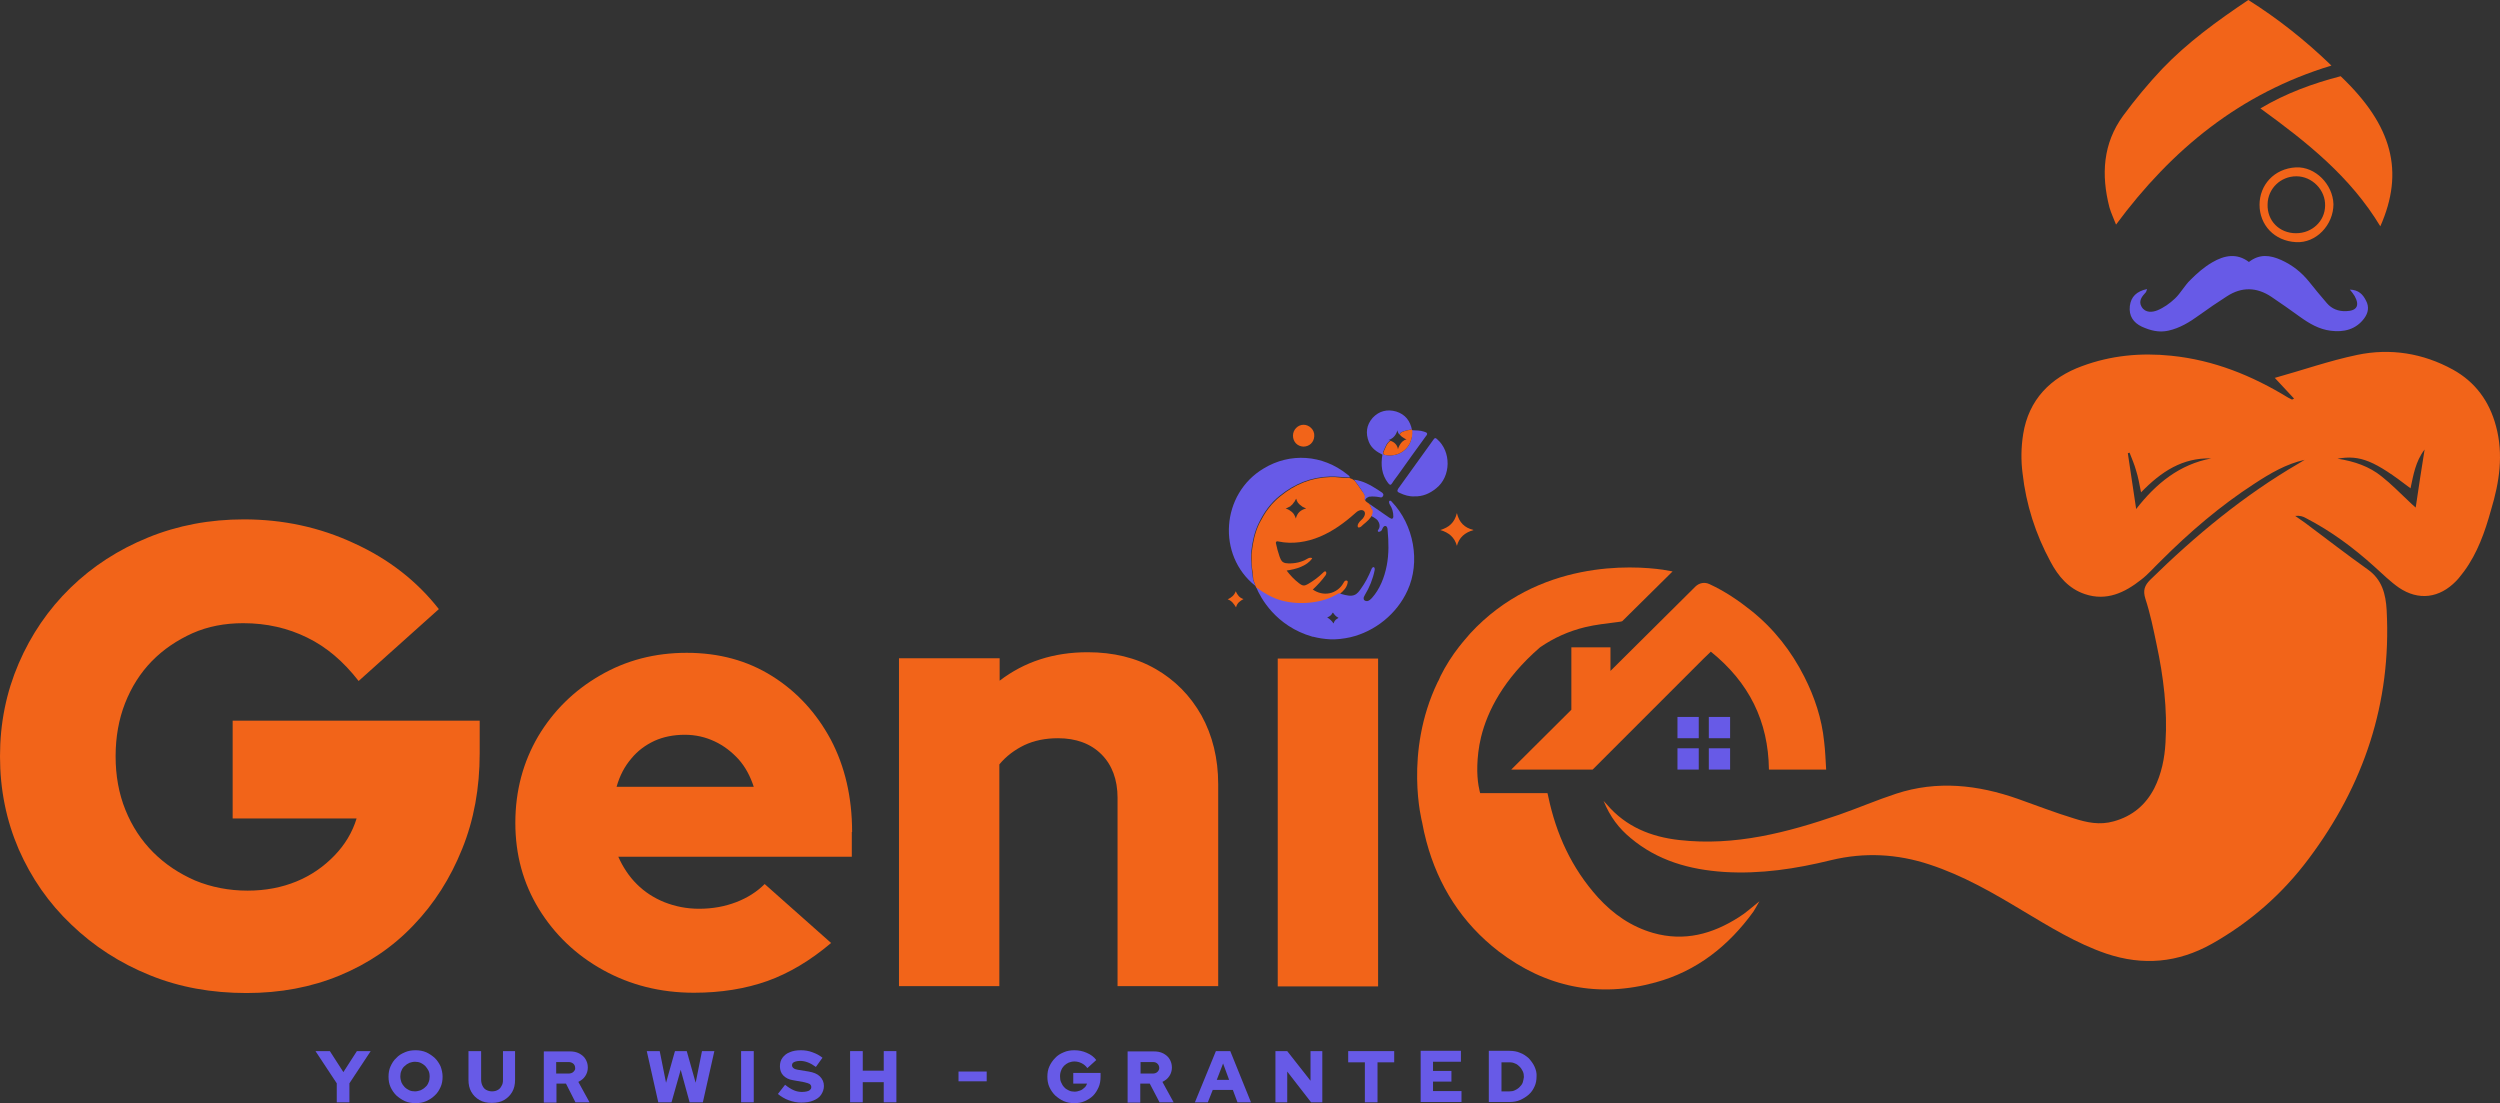 <?xml version="1.0" encoding="UTF-8" standalone="no"?>
<!-- Generator: Adobe Illustrator 26.0.1, SVG Export Plug-In . SVG Version: 6.00 Build 0)  -->

<svg
   version="1.1"
   id="Layer_1"
   x="0px"
   y="0px"
   viewBox="0 0 869.314 383.6"
   xml:space="preserve"
   width="869.314"
   height="383.6"
   xmlns="http://www.w3.org/2000/svg"
   xmlns:svg="http://www.w3.org/2000/svg"><rect x="0" y="0" width="869.314" height="383.6" fill="#333333" stroke="none"/><defs
   id="defs123" />
<style
   type="text/css"
   id="style2">
	.st0{fill:#F26419;}
	.st1{fill:#675AE7;}
	.st2{fill:#F5FAF9;}
</style>
<g
   id="g118"
   transform="translate(-165.4,-308.2)">
	<g
   id="g14">
		<path
   class="st0"
   d="m 1033.3,456.3 c -2.3,-8.6 -7.2,-15.3 -15,-19.6 -10.4,-5.7 -21.7,-7.5 -33.2,-5.1 -9.6,2 -19,5.3 -28.7,8 2.3,2.5 4.5,4.8 6.7,7.2 -0.5,0.2 -0.6,0.4 -0.8,0.3 -0.4,-0.2 -0.8,-0.4 -1.2,-0.6 -12.6,-7.7 -25.9,-13.1 -40.7,-14.6 -10.7,-1.1 -21,-0.1 -31,3.6 -11,4 -18.6,11.7 -20.5,23.7 -0.7,4.4 -0.8,9.1 -0.2,13.6 1.2,10.8 4.5,21.1 9.7,30.7 2.7,5.1 6.3,9.4 12,11.3 7.5,2.5 13.8,-0.5 19.5,-5 2.5,-1.9 4.5,-4.3 6.8,-6.5 10,-10 20.7,-19.2 32.6,-26.9 5.5,-3.6 11.1,-6.9 17.5,-8.3 -0.7,0.4 -1.3,0.8 -2,1.2 -19.1,11.1 -36,25.1 -51.7,40.5 -2,2 -2.6,3.7 -1.7,6.6 1.7,5.2 2.8,10.6 3.9,15.9 2.4,11.2 3.8,22.6 3.1,34.1 -0.3,5.5 -1.4,10.9 -3.9,15.9 -3,5.8 -7.6,9.7 -14.1,11.5 -4.9,1.4 -9.4,0.4 -13.8,-1 -6.6,-2 -13,-4.5 -19.5,-6.8 -13.9,-4.9 -28.1,-6.5 -42.4,-1.8 -6.7,2.2 -13.2,5 -19.8,7.3 -18,6.2 -36.3,11 -55.6,8.8 -9.8,-1.1 -18.5,-4.6 -25.1,-12.3 -0.4,-0.5 -0.8,-0.8 -1.2,-1.3 2.3,5.6 5.3,9.5 9.4,12.9 9.4,7.9 20.5,11 32.5,11.8 12.7,0.8 25,-1.1 37.2,-4.1 11.6,-2.8 23,-2.2 34.2,1.5 11.6,3.8 22,9.8 32.3,16 9.4,5.6 18.7,11.4 29.2,15 12.8,4.3 24.9,3.2 36.7,-3.4 13.3,-7.5 24.6,-17.4 33.7,-29.6 19.2,-25.6 28.8,-54.2 27.1,-86.4 -0.3,-5.6 -1.6,-10.7 -6.6,-14.2 -7.3,-5.2 -14.3,-10.6 -21.5,-16 -1.2,-0.9 -2.5,-1.7 -3.7,-2.6 1.6,-0.2 2.8,0.2 3.8,0.8 8.7,4.5 16.5,10.3 23.7,16.8 2.8,2.5 5.5,5.2 8.5,7.3 6.9,4.7 14.2,3.7 20,-2.3 1,-1 1.8,-2.2 2.7,-3.3 4.7,-6.4 7.3,-13.8 9.4,-21.4 2.9,-9.6 4.4,-19.3 1.7,-29.2 z m -125.1,28.9 c -1,-6.9 -2,-13.1 -2.9,-19.4 0.2,-0.1 0.4,-0.1 0.6,-0.2 0.8,2.1 1.7,4.1 2.3,6.3 0.7,2.2 1.1,4.5 1.7,7.5 7,-7.2 14.4,-12.1 24.4,-11.8 -11,2.1 -19.1,8.6 -26.1,17.6 z m 97.2,-0.5 c -0.9,-0.8 -1.7,-1.5 -2.5,-2.3 -3.1,-2.9 -6,-5.9 -9.3,-8.5 -4.3,-3.5 -9.5,-5.3 -15.4,-6.2 7.9,-1.4 12.9,0.7 25.4,10.3 1,-4.6 1.7,-9.3 4.9,-13.5 -1.1,6.9 -2.1,13.3 -3.1,20.2 z"
   id="path4" />
		<path
   class="st0"
   d="m 976.1,331 c -31.7,9.6 -55.5,29.1 -74.9,55.3 -0.7,-1.9 -1.7,-3.9 -2.3,-6 -2.9,-11.3 -2.3,-22.2 4.8,-31.9 4.2,-5.7 8.7,-11.1 13.5,-16.2 8.8,-9.2 19.1,-16.7 30,-24 10.3,6.5 19.8,14 28.9,22.8 z"
   id="path6" />
		<path
   class="st0"
   d="m 993.1,386.9 c -10.5,-17.4 -25.6,-29.3 -41.7,-41 8.9,-5.3 18.3,-8.7 27.9,-11.2 18.1,17.2 22.2,33.2 13.8,52.2 z"
   id="path8" />
		<path
   class="st1"
   d="m 912,408.7 c -0.3,0.7 -0.3,1.1 -0.5,1.2 -1.3,1.4 -2.6,3 -1.4,5 1.3,2.2 3.8,1.9 5.5,1.2 2.2,-0.9 4.3,-2.4 6.1,-4.1 2,-1.9 3.4,-4.6 5.4,-6.5 2.3,-2.3 4.8,-4.5 7.6,-6.1 4.1,-2.4 8.5,-3.3 12.7,-0.1 3.7,-2.9 7.4,-2.4 11.2,-0.7 3.8,1.7 7,4.2 9.6,7.4 2.1,2.6 4.1,5.1 6.3,7.6 1.7,2 4,2.9 6.7,2.8 3.7,-0.1 4.8,-1.9 3,-5.2 -0.4,-0.7 -0.9,-1.3 -1.7,-2.3 3,0.1 4.5,1.6 5.6,3.8 1.2,2.2 0.8,4.3 -0.6,6.2 -2.9,3.9 -7.1,4.9 -11.7,4.3 -4,-0.5 -7.4,-2.5 -10.6,-4.8 -3.3,-2.4 -6.6,-4.7 -10,-7 -5.1,-3.4 -10.3,-3.5 -15.4,-0.2 -3.3,2.1 -6.5,4.3 -9.7,6.6 -3.3,2.4 -6.7,4.5 -10.8,5.4 -3.3,0.7 -6.2,-0.1 -9.1,-1.4 -3,-1.4 -4.6,-3.8 -4.2,-7.2 0.4,-3.2 2.3,-5.1 6,-5.9 z"
   id="path10" />
		<path
   class="st0"
   d="m 963.8,366.4 c -7.7,0.4 -12.7,6.2 -12.7,13 0,7 5.1,12.6 12.7,13 7,0.4 13,-6 13,-13.2 -0.2,-6.9 -6.3,-13.1 -13,-12.8 z m 0,22.9 c -5.8,0 -10.1,-4.3 -9.9,-10.1 0.1,-5.4 4.5,-9.7 10,-9.7 5.5,0 10.2,4.8 10,10.3 -0.1,5.3 -4.5,9.5 -10.1,9.5 z"
   id="path12" />
	</g>
	<g
   id="g44">
		<path
   class="st1"
   d="m 649.3,482.6 c -0.1,-0.1 -0.3,-0.3 -0.5,-0.3 -0.6,0 -0.4,0.9 -0.1,1.4 0.8,1.2 1.2,2.6 1.2,4.1 0,0.3 -0.1,0.6 -0.3,0.7 -0.3,0.2 -0.6,0 -0.9,-0.2 -0.1,0 -0.1,-0.1 -0.2,-0.1 l -0.3,-0.2 -6.8,-4.7 c 0,0 0,0 0,0 0.3,0.5 0.6,1 0.8,1.6 0,0 0,0.1 0,0.1 0,0.5 -0.1,1 -0.2,1.5 -0.1,0.2 -0.2,0.4 -0.3,0.6 0,0 0,0 0,0 0,0.1 -0.1,0.1 -0.1,0.2 0,0 0,0 0,0 1,0.5 2,1 2.8,1.8 0.7,0.9 1,2.2 0.4,3.1 -0.1,0.2 -0.3,0.4 -0.3,0.6 0,0.6 1.1,0.3 1.4,-0.3 0.3,-0.6 0.5,-1.4 1.2,-1.4 0.6,0 0.8,0.8 0.8,1.3 0.4,4.2 0.5,8.4 -0.3,12.5 -0.8,4.1 -2.4,8.2 -5.2,11.3 -0.4,0.4 -0.8,0.8 -1.4,1 -0.6,0.1 -1.3,-0.1 -1.4,-0.7 -0.1,-0.5 0.1,-0.9 0.4,-1.4 1.6,-2.6 2.8,-5.6 3.4,-8.6 0.1,-0.5 0,-1.1 -0.4,-1.1 -0.3,0 -0.6,0.4 -0.7,0.7 -1,2.5 -2.2,4.8 -3.8,7 -0.5,0.7 -1.1,1.5 -1.9,1.9 -1.4,0.7 -3.1,0.2 -4.6,-0.2 -0.4,-0.1 -0.8,-0.3 -0.8,-0.7 0,0 0,0 0,0 0,0 0,-0.1 0,-0.1 0,-0.1 0,-0.1 0,-0.2 -0.2,0 -0.4,0 -0.6,0.1 -2.9,1.8 -6,2.8 -9.4,3.1 -3.5,0.4 -6.9,0.2 -10.3,-0.7 -3.2,-0.9 -6,-2.5 -8.7,-4.5 0,0 0,0 0,0 -0.1,-0.1 -0.2,-0.2 -0.3,-0.4 0,0 0,0.1 0,0.1 0,0.1 0.2,0.5 0.4,1.1 1.4,3.3 6.6,13.3 19.5,17 0.1,0 0.1,0 0.2,0 1.9,0.5 3.9,0.8 5.9,0.9 2.4,0.1 4.7,-0.2 7,-0.7 8.6,-2 16.2,-8.1 19.9,-16.2 4.6,-9.9 2.3,-22.9 -5.5,-31 z m -18.7,40.6 c -0.2,0.1 -0.4,0.3 -0.6,0.4 0,0 0,0 0,0 -0.1,0.1 -0.2,0.1 -0.2,0.2 0,0 -0.1,0.1 -0.1,0.1 -0.1,0.1 -0.2,0.3 -0.3,0.4 -0.1,0.2 -0.2,0.4 -0.3,0.7 -0.6,-0.9 -1.2,-1.5 -2.2,-2.1 0.5,-0.2 0.9,-0.4 1.2,-0.7 0.2,-0.1 0.3,-0.3 0.4,-0.5 0.1,-0.2 0.3,-0.4 0.4,-0.5 0.5,0.7 1,1.4 1.9,1.8 0,0.1 -0.1,0.2 -0.2,0.2 z"
   id="path16" />
		<path
   class="st0"
   d="m 612.3,484.8 c 0.1,0 0.2,0.1 0.3,0.1 0,0 -0.1,0 -0.3,-0.1 z"
   id="path18" />
		<path
   class="st0"
   d="m 641.7,487.3 c 0,0 0,0.1 0,0 v 0 c 0,0 0,0 0,0 z"
   id="path20" />
		<path
   class="st0"
   d="m 641.7,487.3 c 0,0 0,0.1 0,0 v 0 c 0,0 0,0 0,0 z"
   id="path22" />
		<path
   class="st0"
   d="m 642.3,485 c -0.2,-0.6 -0.5,-1.1 -0.8,-1.6 v 0 l -0.1,-0.1 v 0 0 c -0.5,-0.4 -1.2,-0.7 -1.3,-1.2 v 0 c 0,-0.1 -0.1,-0.1 -0.1,-0.2 0,0 0,-0.1 0,-0.1 0,0 0,-0.1 0,-0.1 0,-0.1 0.1,-0.2 0.1,-0.3 0.2,-1.2 -0.8,-2 -1.3,-2.8 -0.7,-1.1 -1.5,-2.1 -2.3,-3.2 0,0 -0.1,-0.1 -0.1,-0.1 -0.5,-0.4 -1.1,-0.7 -1.8,-0.9 0,0 0,0 0,0 -0.2,0 -0.5,0 -0.8,0 -1.4,0 -2.8,-0.2 -4.1,-0.3 -0.4,0 -0.7,0 -1.1,0 -0.2,0 -0.5,0 -0.7,0 -6.5,0.2 -12.2,2.5 -17.2,6.6 -0.2,0.2 -0.4,0.3 -0.6,0.5 -0.4,0.3 -0.8,0.7 -1.1,1 -0.3,0.3 -0.6,0.6 -0.8,0.8 -0.2,0.2 -0.3,0.4 -0.5,0.5 -0.4,0.5 -0.8,1 -1.2,1.5 -0.6,0.8 -1.2,1.6 -1.7,2.5 -0.5,0.9 -1,1.8 -1.5,2.7 v 0 c -1.5,3.1 -2.2,6.4 -2.6,9.8 0,0.4 -0.1,0.7 -0.1,1.1 0,1 0,2 0,3 0,0 0,0 0,0 0,0.6 0.1,1.2 0.2,1.9 0.1,0.6 0.2,1.2 0.2,1.9 0.1,0.6 0.2,1.2 0.2,1.9 0,0.1 0,0.2 0.1,0.2 0.1,0.4 0.3,0.8 0.4,1.2 0.1,0.2 0.2,0.4 0.2,0.6 0,0.1 0.1,0.2 0.1,0.3 0,0 0,0 0,0 0.1,0.1 0.2,0.2 0.3,0.4 0,0 0,0 0,0 2.6,1.9 5.4,3.6 8.7,4.5 3.4,0.9 6.8,1.1 10.3,0.7 3.4,-0.4 6.5,-1.3 9.4,-3.1 0.1,-0.1 0.4,-0.1 0.6,-0.1 0,0 0,0.1 0,0.2 1.3,-1 2.4,-2.2 2.7,-3.8 0,-0.2 0.1,-0.4 0,-0.6 -0.2,-0.3 -0.6,-0.3 -0.9,-0.1 -0.3,0.2 -0.4,0.5 -0.6,0.8 -1,1.8 -2.8,3.1 -4.8,3.5 -2,0.4 -4.1,-0.1 -5.8,-1.3 1.6,-1.5 3.1,-3.1 4.4,-4.9 0.3,-0.4 0.5,-1.2 0,-1.4 -0.3,-0.1 -0.6,0.2 -0.8,0.4 -1.6,1.6 -3.4,2.9 -5.3,4 -0.4,0.2 -0.9,0.5 -1.4,0.5 -0.6,0 -1.2,-0.4 -1.7,-0.8 -1.6,-1.2 -3.1,-2.8 -4.3,-4.4 3.3,-0.5 6.9,-1.5 8.9,-4.2 -0.4,-0.5 -1.2,-0.2 -1.7,0.1 -2,1.2 -4.4,1.7 -6.7,1.6 -0.6,0 -1.2,-0.1 -1.7,-0.4 -0.7,-0.4 -1,-1.3 -1.3,-2.1 -0.5,-1.5 -0.9,-2.9 -1.2,-4.4 0,-0.2 -0.1,-0.3 0,-0.5 0.1,-0.3 0.6,-0.3 0.9,-0.2 4.8,1 9.9,0.2 14.4,-1.7 4.5,-1.9 8.5,-4.8 12.2,-8.1 0.4,-0.4 0.9,-0.8 1.5,-1 0.5,-0.2 1.2,-0.2 1.6,0.2 0.7,0.7 0.2,1.9 -0.5,2.7 -0.7,0.7 -1.6,1.4 -1.7,2.4 0,0.2 0,0.3 0.1,0.5 0.3,0.3 0.8,0 1.1,-0.2 0.5,-0.5 1.1,-1 1.6,-1.4 0.7,-0.6 1.3,-1.2 1.8,-1.9 v 0 c 0,0 0,0 0,0 0,0 0.1,-0.1 0.1,-0.2 0,0 0,0 0,0 0.1,-0.2 0.2,-0.4 0.3,-0.6 0.2,-0.5 0.3,-1 0.2,-1.5 -0.4,-0.7 -0.4,-0.7 -0.4,-0.7 z m -26.3,3.5 c -0.3,-0.9 -0.7,-1.7 -1.3,-2.2 -0.1,-0.1 -0.2,-0.2 -0.4,-0.3 -0.1,-0.1 -0.3,-0.2 -0.4,-0.3 -0.2,-0.1 -0.3,-0.2 -0.5,-0.3 -0.2,-0.1 -0.4,-0.2 -0.7,-0.3 -0.1,-0.1 -0.2,-0.1 -0.3,-0.1 v 0 c 0,0 0,0 0,0 0.4,-0.1 0.7,-0.2 1,-0.4 0.2,-0.1 0.4,-0.2 0.6,-0.3 0.1,0 0.2,-0.1 0.2,-0.2 0.2,-0.1 0.3,-0.3 0.5,-0.4 0.1,-0.2 0.3,-0.3 0.4,-0.5 0.1,-0.2 0.2,-0.3 0.4,-0.5 0.2,-0.3 0.4,-0.7 0.6,-1.1 0.1,0.2 0.2,0.4 0.2,0.6 0.1,0.2 0.2,0.4 0.3,0.6 0.1,0.2 0.2,0.3 0.4,0.5 0.1,0.2 0.3,0.3 0.4,0.4 0.3,0.2 0.6,0.5 0.9,0.7 0.1,0.1 0.2,0.1 0.4,0.2 0.1,0.1 0.3,0.1 0.4,0.2 0.2,0.1 0.3,0.1 0.5,0.2 -1.9,0.5 -3.1,1.5 -3.6,3.5 z"
   id="path24" />
		<path
   class="st1"
   d="m 634.8,474.2 h -0.3 c -2.2,0 -4.4,-0.4 -6.7,-0.3 -6.5,0.2 -12.2,2.5 -17.3,6.6 -3.3,2.6 -5.6,5.9 -7.4,9.6 -1.5,3.1 -2.2,6.4 -2.6,9.8 -0.3,3.3 0.2,6.4 0.6,9.6 0.1,0.8 0.6,1.5 0.8,2.3 0,0 0,0 0,0 0,0 0,0.1 0,0.1 -13.4,-10.6 -11.9,-32 2.9,-40.8 9.2,-5.6 20.5,-4.8 29,2 0.4,0.3 0.9,0.6 1,1.1 z"
   id="path26" />
		<path
   class="st1"
   d="m 657.2,480.8 c -1.7,0.1 -3.4,-0.4 -5.1,-1.2 -0.8,-0.3 -1,-0.7 -0.5,-1.5 4.1,-5.7 8.2,-11.4 12.3,-17.1 0.4,-0.6 0.7,-0.6 1.2,-0.1 5,4.3 4.9,13 -0.3,17.1 -2.2,1.8 -4.7,2.9 -7.6,2.8 z"
   id="path28" />
		<path
   class="st1"
   d="m 660.6,458.3 c -1.4,-0.5 -2.8,-0.4 -4.2,-0.5 -0.6,-3.2 -2.3,-5.5 -5.5,-6.5 -3.1,-0.9 -6,-0.2 -8.2,2.2 -2.2,2.5 -2.5,5.4 -1.3,8.4 0.9,2.2 2.7,3.4 4.7,4.4 -0.6,3.6 -0.3,6.9 2,9.9 0.6,0.7 0.9,0.8 1.4,0 0.6,-1 1.3,-1.8 2,-2.8 3.2,-4.5 6.4,-9 9.7,-13.5 0.8,-0.9 0.5,-1.3 -0.6,-1.6 z m -6.8,6.4 c -1.8,1.6 -4.4,2.2 -6.8,1.7 -0.2,0 -0.3,-0.1 -0.4,-0.2 0,0 -0.1,0 -0.1,0 0,0 0,0 0,-0.1 -0.1,-0.1 -0.2,-0.3 -0.2,-0.5 0,-0.2 0.1,-0.4 0.2,-0.6 0.5,-1 1.1,-3.1 2.4,-3.6 -0.4,-0.2 -0.7,-0.2 -0.7,-0.2 2.6,-0.7 3.1,-3.4 3.1,-3.4 0.1,0.6 0.4,1.2 0.8,1.6 0,-0.2 0.1,-0.4 0.2,-0.6 0.2,-0.2 0.4,-0.3 0.6,-0.4 0.9,-0.4 1.9,-0.6 2.9,-0.8 0.1,0 0.3,0 0.4,0 0,0 0.1,0 0.1,0.1 0,0 0,0 0,0 0,0 0,0 0,0 v 0 c 0.1,0.1 0.1,0.3 0.1,0.4 0.2,2.6 -0.8,5.1 -2.6,6.6 z"
   id="path30" />
		<path
   class="st0"
   d="m 615,459.7 c 0,-2.1 1.7,-3.8 3.7,-3.8 1.9,0 3.9,1.7 3.7,4 -0.1,2.1 -1.7,3.6 -3.8,3.6 -2.1,-0.1 -3.6,-1.7 -3.6,-3.8 z"
   id="path32" />
		<path
   class="st0"
   d="m 677.8,492.5 c -3.1,0.9 -5,2.6 -5.8,5.5 -0.8,-2.9 -2.7,-4.6 -5.8,-5.5 3.1,-0.9 5,-2.6 5.8,-5.9 0.8,3.3 2.6,5.1 5.8,5.9 z"
   id="path34" />
		<path
   class="st0"
   d="m 595.1,513.8 c 0.6,1.3 1.3,2.3 2.7,2.7 -1.2,0.7 -2.2,1.3 -2.6,2.9 -0.8,-1.3 -1.5,-2.3 -2.9,-2.8 1.3,-0.6 2.3,-1.4 2.8,-2.8 z"
   id="path36" />
		<path
   class="st2"
   d="m 612.3,484.8 c 0.1,0 0.2,0.1 0.3,0.1 0,0 -0.1,0 -0.3,-0.1 z"
   id="path38" />
		<path
   class="st0"
   d="m 653.8,464.7 c -1.8,1.6 -4.4,2.2 -6.8,1.7 -0.1,0 -0.3,-0.1 -0.4,-0.2 0,0 0,0 0,0 -0.1,-0.1 -0.2,-0.3 -0.2,-0.5 0,-0.2 0.1,-0.4 0.2,-0.6 0.5,-1 1.1,-3.1 2.4,-3.6 0.9,0.3 2.3,1.2 2.5,2.9 0,0 0.8,-3 3,-3.4 0,0 -1.4,-0.5 -2.3,-1.6 0,-0.2 0.1,-0.4 0.2,-0.6 0.2,-0.2 0.4,-0.3 0.6,-0.4 0.9,-0.4 1.9,-0.6 2.9,-0.8 0.1,0 0.3,0 0.4,0 0,0 0.1,0 0.1,0.1 0,0 0,0 0,0 0,0 0,0 0,0 v 0 c 0.1,0.1 0.1,0.3 0.1,0.4 0.1,2.6 -0.9,5.1 -2.7,6.6 z"
   id="path40" />
		<path
   class="st1"
   d="m 646.3,480.7 c -0.2,0.4 -0.6,0.6 -1.1,0.4 -1.6,-0.3 -2.7,-0.3 -3.4,-0.2 -0.1,0 -0.1,0 -0.2,0 0,0 -0.1,0 -0.1,0 -0.1,0 -0.1,0 -0.2,0.1 -0.8,0.3 -1.1,0.8 -1.2,1.1 0,0 0,-0.1 -0.1,-0.1 v 0 c -0.1,-0.1 -0.1,-0.3 -0.1,-0.4 0.4,-1.4 -0.7,-2.2 -1.2,-3.2 -0.7,-1.1 -1.5,-2.1 -2.3,-3.2 0,-0.1 -0.1,-0.1 -0.1,-0.2 3.1,0.4 5.7,1.9 8.2,3.5 0.5,0.3 1,0.7 1.5,1 0.4,0.4 0.6,0.7 0.3,1.2 z"
   id="path42" />
	</g>
	<g
   id="g78">
		<path
   class="st1"
   d="m 289.5,673.7 -4.7,7.3 -4.7,-7.3 h -5 l 7.4,11.2 v 6.6 h 4.4 v -6.6 l 7.4,-11.2 z"
   id="path46" />
		<path
   class="st1"
   d="m 318.6,679 c -0.5,-1.1 -1.2,-2.1 -2,-2.9 -0.9,-0.8 -1.9,-1.5 -3,-2 -1.2,-0.5 -2.4,-0.7 -3.7,-0.7 -1.3,0 -2.6,0.2 -3.7,0.7 -1.2,0.5 -2.2,1.1 -3,2 -0.9,0.8 -1.5,1.8 -2,2.9 -0.5,1.1 -0.7,2.3 -0.7,3.6 0,1.3 0.2,2.5 0.7,3.6 0.5,1.1 1.2,2.1 2,2.9 0.9,0.8 1.9,1.5 3,2 1.2,0.5 2.4,0.7 3.7,0.7 1.3,0 2.6,-0.2 3.7,-0.7 1.1,-0.5 2.1,-1.1 3,-2 0.9,-0.8 1.5,-1.8 2,-2.9 0.5,-1.1 0.7,-2.3 0.7,-3.6 0,-1.3 -0.3,-2.5 -0.7,-3.6 z m -4.2,5.6 c -0.2,0.6 -0.6,1.2 -1.1,1.6 -0.5,0.5 -1,0.8 -1.6,1.1 -0.6,0.2 -1.3,0.4 -2,0.4 -0.7,0 -1.4,-0.1 -2,-0.4 -0.6,-0.3 -1.1,-0.6 -1.6,-1.1 -0.5,-0.5 -0.8,-1 -1.1,-1.6 -0.2,-0.6 -0.4,-1.3 -0.4,-2.1 0,-0.7 0.1,-1.4 0.4,-2 0.2,-0.6 0.6,-1.2 1.1,-1.6 0.5,-0.5 1,-0.8 1.6,-1.1 0.6,-0.2 1.3,-0.4 2,-0.4 0.7,0 1.4,0.1 2,0.4 0.6,0.3 1.1,0.6 1.6,1.1 0.4,0.5 0.8,1 1.1,1.6 0.3,0.6 0.4,1.3 0.4,2.1 0,0.7 -0.1,1.4 -0.4,2 z"
   id="path48" />
		<path
   class="st1"
   d="m 340.3,673.7 v 10 c 0,0.8 -0.1,1.5 -0.5,2.1 -0.3,0.6 -0.7,1.1 -1.3,1.4 -0.5,0.3 -1.2,0.5 -2,0.5 -0.8,0 -1.4,-0.2 -2,-0.5 -0.6,-0.3 -1,-0.8 -1.3,-1.4 -0.3,-0.6 -0.5,-1.3 -0.5,-2.1 v -10 h -4.4 v 10 c 0,1.6 0.3,3 1,4.2 0.7,1.2 1.6,2.1 2.8,2.8 1.2,0.7 2.6,1 4.3,1 1.7,0 3.1,-0.3 4.3,-1 1.2,-0.7 2.1,-1.6 2.8,-2.8 0.7,-1.2 1,-2.6 1,-4.2 v -10 z"
   id="path50" />
		<path
   class="st1"
   d="m 366.5,684.4 c 1,-0.5 1.8,-1.1 2.4,-2 0.6,-0.9 0.9,-1.9 0.9,-3 0,-1.1 -0.3,-2.1 -0.8,-2.9 -0.5,-0.9 -1.3,-1.5 -2.2,-2 -1,-0.5 -2,-0.7 -3.2,-0.7 h -9.1 v 17.8 h 4.4 V 685 h 3.3 l 3.3,6.5 h 4.9 z m -1.7,-3.5 c -0.4,0.4 -1,0.6 -1.7,0.6 h -4.3 v -4 h 4.3 c 0.7,0 1.2,0.2 1.7,0.6 0.4,0.4 0.6,0.9 0.6,1.5 0.1,0.4 -0.2,0.9 -0.6,1.3 z"
   id="path52" />
		<path
   class="st1"
   d="m 409.5,673.7 -2.2,11 -3.1,-11 h -4.1 l -3.1,11 -2.2,-11 h -4.5 l 4,17.8 h 4.6 l 3.2,-11.3 3.1,11.3 h 4.6 l 4,-17.8 z"
   id="path54" />
		<path
   class="st1"
   d="m 423.1,673.7 v 17.8 h 4.4 v -17.8 z"
   id="path56" />
		<path
   class="st1"
   d="m 450.5,682.5 c -0.9,-0.9 -2.2,-1.4 -3.9,-1.7 l -3.7,-0.6 c -0.7,-0.1 -1.3,-0.3 -1.6,-0.6 -0.3,-0.2 -0.5,-0.6 -0.5,-1 0,-0.3 0.1,-0.6 0.3,-0.8 0.2,-0.2 0.6,-0.4 1,-0.5 0.4,-0.1 0.9,-0.2 1.5,-0.2 1.8,0 3.6,0.7 5.5,2.1 l 2.3,-3.2 c -1,-0.8 -2.1,-1.4 -3.5,-1.9 -1.3,-0.5 -2.7,-0.7 -4,-0.7 -1.5,0 -2.8,0.2 -3.9,0.7 -1.1,0.4 -1.9,1.1 -2.5,1.9 -0.6,0.8 -0.9,1.8 -0.9,3 0,1.3 0.4,2.4 1.2,3.2 0.8,0.8 1.9,1.4 3.3,1.6 l 3.9,0.7 c 0.9,0.2 1.5,0.4 1.9,0.6 0.4,0.3 0.6,0.6 0.6,1.1 0,0.4 -0.1,0.7 -0.4,0.9 -0.2,0.3 -0.6,0.5 -1.1,0.6 -0.5,0.1 -1,0.2 -1.7,0.2 -1,0 -2,-0.2 -2.9,-0.6 -0.9,-0.4 -1.9,-1 -3,-1.9 l -2.5,3.2 c 1.1,0.9 2.4,1.7 3.8,2.2 1.4,0.5 2.8,0.8 4.3,0.8 1.6,0 3,-0.2 4.2,-0.7 1.2,-0.5 2.1,-1.1 2.7,-2 0.6,-0.9 1,-1.9 1,-3.1 0,-1.3 -0.5,-2.4 -1.4,-3.3 z"
   id="path58" />
		<path
   class="st1"
   d="m 472.7,673.7 v 6.8 h -7.3 v -6.8 H 461 v 17.8 h 4.4 v -7 h 7.3 v 7 h 4.4 v -17.8 z"
   id="path60" />
		<path
   class="st1"
   d="m 498.7,680.8 v 3.4 h 9.8 v -3.4 z"
   id="path62" />
		<path
   class="st1"
   d="m 538.6,681.2 v 3.8 h 4.8 c -0.2,0.5 -0.4,1 -0.9,1.4 -0.4,0.4 -0.9,0.8 -1.5,1 -0.6,0.2 -1.2,0.4 -1.9,0.4 -0.7,0 -1.4,-0.1 -2,-0.4 -0.6,-0.3 -1.2,-0.6 -1.6,-1.1 -0.5,-0.5 -0.8,-1 -1.1,-1.7 -0.3,-0.6 -0.4,-1.3 -0.4,-2.1 0,-0.8 0.1,-1.4 0.4,-2.1 0.2,-0.6 0.6,-1.2 1,-1.6 0.5,-0.5 1,-0.8 1.6,-1.1 0.6,-0.2 1.2,-0.4 2,-0.4 0.9,0 1.7,0.2 2.5,0.6 0.8,0.4 1.4,0.9 2,1.7 l 3.1,-2.8 c -0.8,-1.1 -1.9,-1.9 -3.3,-2.5 -1.3,-0.6 -2.8,-0.9 -4.3,-0.9 -1.3,0 -2.6,0.2 -3.7,0.7 -1.2,0.5 -2.2,1.1 -3,2 -0.8,0.8 -1.5,1.8 -2,2.9 -0.5,1.1 -0.7,2.3 -0.7,3.6 0,1.3 0.2,2.5 0.7,3.6 0.5,1.1 1.2,2.1 2,2.9 0.9,0.8 1.9,1.5 3,2 1.2,0.5 2.4,0.7 3.7,0.7 1.3,0 2.5,-0.2 3.6,-0.7 1.1,-0.5 2.1,-1.1 2.9,-1.9 0.8,-0.8 1.4,-1.8 1.9,-2.9 0.5,-1.1 0.7,-2.4 0.7,-3.7 v -1.3 h -9.5 z"
   id="path64" />
		<path
   class="st1"
   d="m 569.6,684.4 c 1,-0.5 1.8,-1.1 2.4,-2 0.6,-0.9 0.9,-1.9 0.9,-3 0,-1.1 -0.3,-2.1 -0.8,-2.9 -0.5,-0.9 -1.3,-1.5 -2.2,-2 -1,-0.5 -2,-0.7 -3.3,-0.7 h -9.1 v 17.8 h 4.4 V 685 h 3.3 l 3.4,6.5 h 4.9 z m -1.7,-3.5 c -0.4,0.4 -1,0.6 -1.6,0.6 H 562 v -4 h 4.3 c 0.7,0 1.2,0.2 1.6,0.6 0.4,0.4 0.6,0.9 0.6,1.5 0,0.4 -0.2,0.9 -0.6,1.3 z"
   id="path66" />
		<path
   class="st1"
   d="m 593.2,673.7 h -5 l -7.3,17.8 h 4.5 l 1.7,-4.3 h 7 l 1.6,4.3 h 4.7 z m -4.7,10 2.2,-5.7 2.1,5.7 z"
   id="path68" />
		<path
   class="st1"
   d="M 621.1,673.7 V 684 L 613,673.7 h -4.1 v 17.8 h 4.1 v -10.7 l 8.3,10.7 h 3.9 v -17.8 z"
   id="path70" />
		<path
   class="st1"
   d="m 634.2,673.7 v 3.9 h 5.8 v 13.9 h 4.4 v -13.9 h 5.8 v -3.9 z"
   id="path72" />
		<path
   class="st1"
   d="m 663.7,687.7 v -3.4 h 6.4 v -3.7 h -6.4 v -3.2 h 9.7 v -3.8 h -14 v 17.8 h 14.2 v -3.8 h -9.9 z"
   id="path74" />
		<path
   class="st1"
   d="m 699,679.1 c -0.5,-1.1 -1.2,-2 -2,-2.9 -0.9,-0.8 -1.9,-1.5 -3,-1.9 -1.1,-0.5 -2.4,-0.7 -3.7,-0.7 h -7.2 v 17.8 h 7.2 c 1.3,0 2.6,-0.2 3.7,-0.7 1.1,-0.5 2.1,-1.1 3,-1.9 0.9,-0.8 1.5,-1.7 2,-2.8 0.5,-1.1 0.7,-2.2 0.7,-3.5 0.1,-1.1 -0.2,-2.3 -0.7,-3.4 z m -4.1,5.5 c -0.2,0.6 -0.6,1.1 -1.1,1.6 -0.5,0.5 -1,0.8 -1.6,1.1 -0.6,0.3 -1.2,0.4 -1.9,0.4 h -2.8 v -10.1 h 2.8 c 0.7,0 1.3,0.1 1.9,0.4 0.6,0.2 1.1,0.6 1.6,1.1 0.5,0.5 0.8,1 1.1,1.6 0.3,0.6 0.4,1.3 0.4,2 -0.1,0.6 -0.2,1.3 -0.4,1.9 z"
   id="path76" />
	</g>
	<g
   id="g116">
		<g
   id="g106">
			<g
   id="g98">
				<g
   id="g96">
					<g
   id="g82">
						<rect
   x="759.6"
   y="568.4"
   class="st1"
   width="7.4"
   height="7.4"
   id="rect80" />
					</g>
					<g
   id="g86">
						<rect
   x="759.6"
   y="557.5"
   class="st1"
   width="7.4"
   height="7.4"
   id="rect84" />
					</g>
					<g
   id="g90">
						<rect
   x="748.7"
   y="557.5"
   class="st1"
   width="7.4"
   height="7.4"
   id="rect88" />
					</g>
					<g
   id="g94">
						<rect
   x="748.7"
   y="568.4"
   class="st1"
   width="7.4"
   height="7.4"
   id="rect92" />
					</g>
				</g>
			</g>
			<g
   id="g104">
				<path
   class="st0"
   d="m 799.7,566.1 c -0.8,-8 -3.3,-15.5 -6.9,-22.6 -4.5,-8.9 -10.6,-16.7 -18.5,-23 -4.5,-3.6 -9.3,-6.8 -14.5,-9.2 0,0 0,0 0,0 -1.7,-0.8 -3.6,-0.4 -4.9,0.9 l -29.5,29.3 v -8.2 H 711.8 V 555 l -20.9,20.8 h 28.3 c 0.3,-0.3 0.6,-0.6 0.9,-0.9 12.5,-12.5 25,-25 37.5,-37.5 0.9,-0.9 1.8,-1.7 2.7,-2.6 13.3,10.7 20,24.2 20.2,41 h 19.9 c 0,0 0,0 0,0 -0.2,-3.2 -0.3,-6.4 -0.7,-9.7 z"
   id="path100" />
				<path
   class="st0"
   d="m 740.2,632.6 c -7.6,-2.2 -13.8,-6.5 -19.1,-12.3 -9.3,-10.3 -14.6,-22.2 -17.3,-35 -0.1,-0.4 -0.2,-0.8 -0.3,-1.3 h -23.4 c 0,0 -1.2,-3.7 -1,-9.7 0.1,-2.8 0.4,-6.1 1.3,-9.8 2.2,-9 7.8,-20.2 20.5,-31.2 v 0 c 4.8,-3.3 9.9,-5.6 15.6,-7 3.7,-0.9 7.6,-1.3 11.4,-1.8 0.6,-0.1 1.1,-0.1 1.6,-0.3 L 747,506.9 c -1.1,-0.2 -2.3,-0.4 -3.4,-0.6 -10.5,-1.5 -43.3,-3.5 -67,22.2 -0.6,0.7 -1.2,1.4 -1.8,2.1 -0.6,0.7 -1.2,1.4 -1.8,2.2 0,0 -0.1,0.1 -0.1,0.1 -2.6,3.3 -4.8,6.8 -6.6,10.4 -0.1,0.2 -0.2,0.5 -0.3,0.7 -0.2,0.5 -0.4,0.9 -0.7,1.4 -11.8,24.6 -5.4,48.7 -5.4,48.7 v 0 c 0.4,2.2 0.9,4.5 1.5,6.7 4.1,15.4 12.4,28.4 25.1,38.2 16.4,12.5 34.7,16.3 54.6,10.8 14.3,-3.9 25.4,-12.7 34,-24.6 0.6,-0.9 1.1,-1.9 2.1,-3.6 -2.9,2.3 -4.8,4.1 -7.1,5.5 -9.2,5.9 -19,8.6 -29.9,5.5 z"
   id="path102" />
			</g>
		</g>
		<path
   class="st0"
   d="m 246.3,558.8 v 34 h 43.1 c -1.5,4.9 -4.1,9.2 -7.8,13 -3.7,3.8 -8,6.8 -13.1,8.9 -5.1,2.1 -10.8,3.2 -17,3.2 -6.5,0 -12.6,-1.2 -18.2,-3.5 -5.5,-2.4 -10.4,-5.6 -14.6,-9.8 -4.2,-4.2 -7.4,-9.1 -9.7,-14.8 -2.3,-5.7 -3.4,-11.9 -3.4,-18.6 0,-6.7 1.1,-12.9 3.3,-18.5 2.2,-5.6 5.3,-10.5 9.3,-14.6 4,-4.1 8.8,-7.3 14.1,-9.7 5.4,-2.4 11.3,-3.5 17.7,-3.5 8.1,0 15.5,1.7 22.2,5 6.8,3.3 12.7,8.4 17.9,15.1 L 318,520 c -7.6,-9.7 -17.4,-17.4 -29.5,-22.9 -12,-5.6 -24.8,-8.3 -38.3,-8.3 -11.9,0 -23,2.1 -33.3,6.3 -10.3,4.2 -19.3,10 -27,17.5 -7.7,7.5 -13.7,16.3 -18,26.3 -4.3,10 -6.5,20.7 -6.5,32.3 0,11.6 2.2,22.3 6.5,32.3 4.4,10 10.4,18.7 18.3,26.2 7.8,7.5 16.9,13.4 27.3,17.6 10.3,4.2 21.5,6.2 33.6,6.2 11.7,0 22.5,-2 32.4,-6.1 9.9,-4.1 18.5,-9.9 25.7,-17.5 7.2,-7.5 12.8,-16.3 16.9,-26.5 4.1,-10.1 6.1,-21.2 6.1,-33.2 v -11.4 z"
   id="path108" />
		<path
   class="st0"
   d="m 461.7,597.5 c 0,-12.1 -2.5,-22.8 -7.4,-32.1 -5,-9.3 -11.8,-16.7 -20.4,-22.1 -8.6,-5.4 -18.5,-8.1 -29.7,-8.1 -11.1,0 -21.1,2.6 -30.2,7.9 -9,5.2 -16.2,12.3 -21.5,21.2 -5.2,8.9 -7.9,18.9 -7.9,30 0,11.1 2.7,21 8.2,30 5.5,8.9 12.9,16 22.3,21.2 9.4,5.2 19.9,7.9 31.6,7.9 9.5,0 18,-1.4 25.6,-4.1 7.5,-2.7 14.9,-7.1 22.1,-13.2 l -23.1,-20.5 c -2.7,2.7 -6,4.8 -9.9,6.3 -3.9,1.5 -8.2,2.3 -12.9,2.3 -4.3,0 -8.3,-0.8 -12.1,-2.3 -3.7,-1.5 -6.9,-3.6 -9.6,-6.3 -2.7,-2.7 -4.8,-5.9 -6.4,-9.5 h 81.2 v -8.6 z m -81.9,-15.7 c 1.1,-3.9 2.8,-7.1 5.1,-9.8 2.2,-2.7 4.9,-4.7 8.1,-6.2 3.1,-1.4 6.7,-2.1 10.5,-2.1 3.8,0 7.2,0.8 10.4,2.3 3.2,1.5 5.9,3.6 8.3,6.2 2.4,2.7 4.1,5.9 5.3,9.6 z"
   id="path110" />
		<path
   class="st0"
   d="m 583.2,557 c -3.9,-6.9 -9.2,-12.3 -16,-16.2 -6.8,-3.9 -14.7,-5.8 -23.6,-5.8 -11.8,0 -22,3.3 -30.6,9.9 v -7.8 h -35 v 114 h 34.9 V 574 c 2.4,-2.9 5.4,-5.1 8.7,-6.7 3.4,-1.6 7.3,-2.4 11.7,-2.4 6.3,0 11.4,1.9 15.1,5.6 3.7,3.7 5.6,8.8 5.6,15.1 v 65.5 h 35 v -70.2 c 0,-9 -2,-17 -5.8,-23.9 z"
   id="path112" />
		<path
   class="st0"
   d="m 609.7,537.2 v 114 h 34.9 v -114 z"
   id="path114" />
	</g>
</g>
</svg>
